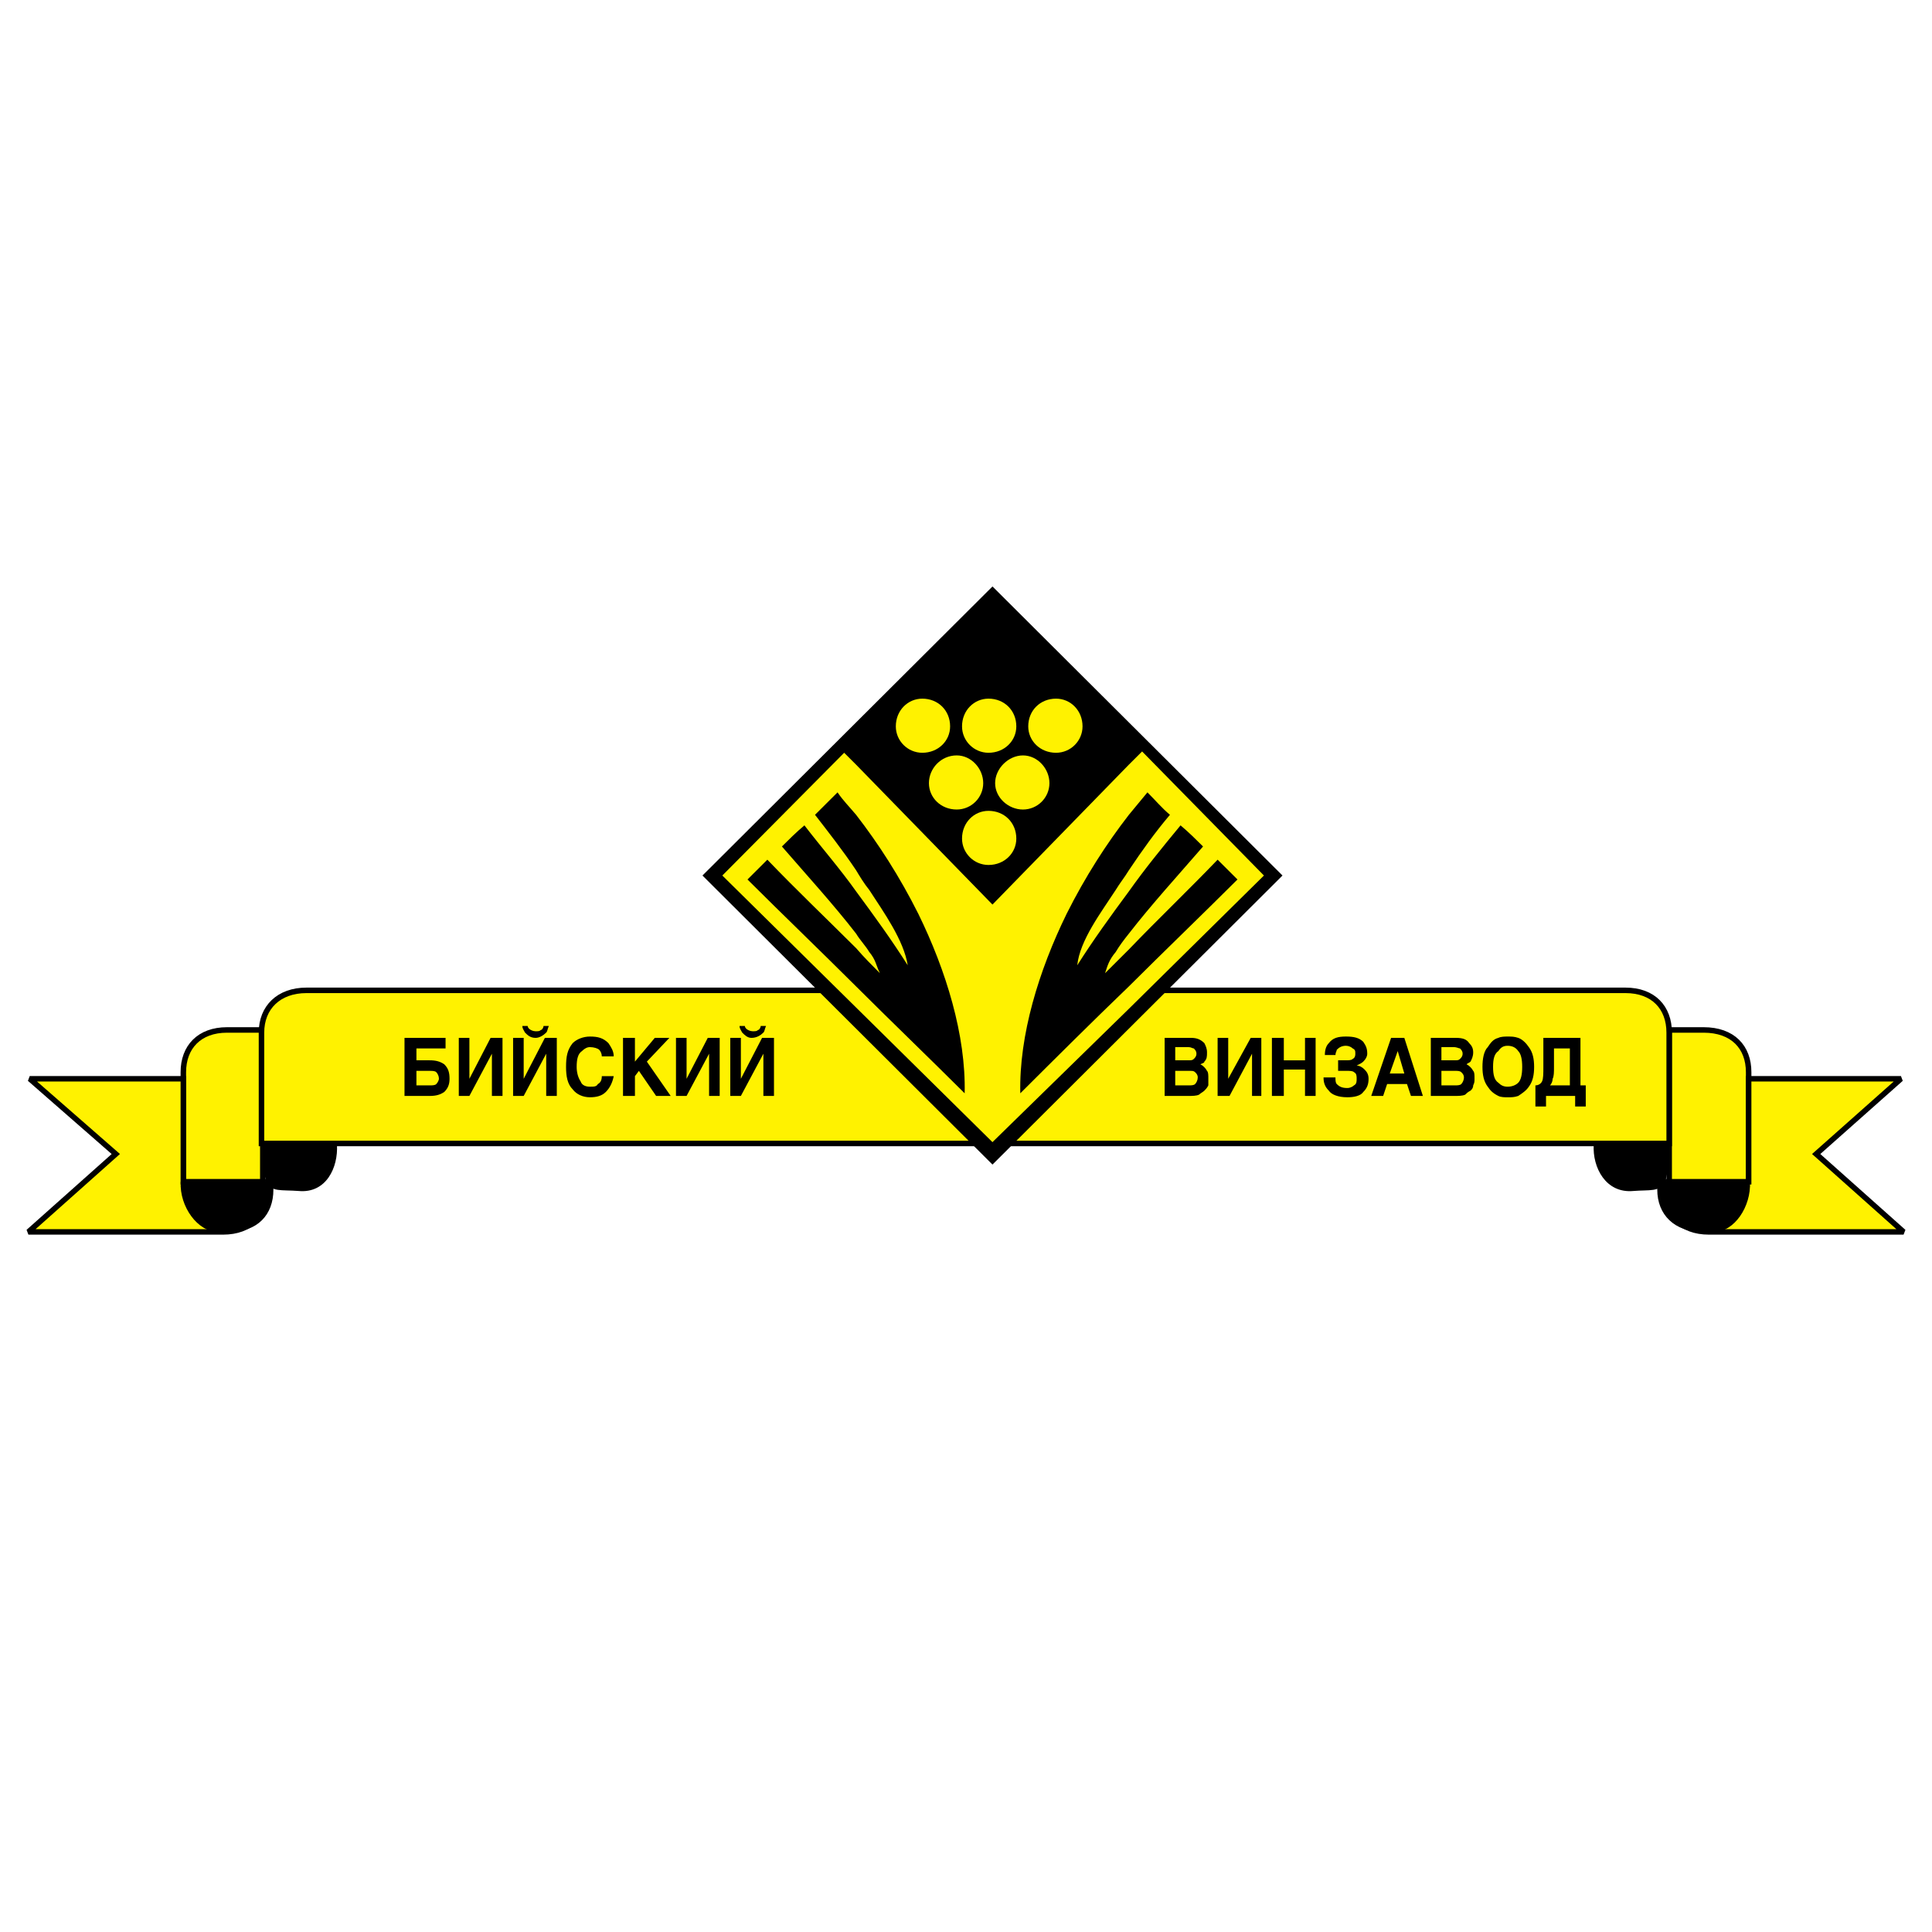 <?xml version="1.0" encoding="utf-8"?>
<!-- Generator: Adobe Illustrator 13.0.0, SVG Export Plug-In . SVG Version: 6.00 Build 14948)  -->
<!DOCTYPE svg PUBLIC "-//W3C//DTD SVG 1.0//EN" "http://www.w3.org/TR/2001/REC-SVG-20010904/DTD/svg10.dtd">
<svg version="1.0" id="Layer_1" xmlns="http://www.w3.org/2000/svg" xmlns:xlink="http://www.w3.org/1999/xlink" x="0px" y="0px"
	 width="192.756px" height="192.756px" viewBox="0 0 192.756 192.756" enable-background="new 0 0 192.756 192.756"
	 xml:space="preserve">
<g>
	<polygon fill-rule="evenodd" clip-rule="evenodd" fill="#FFFFFF" points="0,0 192.756,0 192.756,192.756 0,192.756 0,0 	"/>
	
		<path fill-rule="evenodd" clip-rule="evenodd" fill="#FFF200" stroke="#000000" stroke-width="0.548" stroke-miterlimit="2.613" d="
		M22.653,102.758h3.567v15.275h-7.928v-11.061C18.293,104.471,19.878,102.758,22.653,102.758L22.653,102.758z"/>
	
		<path fill-rule="evenodd" clip-rule="evenodd" fill="#FFF200" stroke="#000000" stroke-width="0.548" stroke-miterlimit="2.613" d="
		M169.971,102.758h-3.436v15.275h7.928v-11.061C174.463,104.471,172.878,102.758,169.971,102.758L169.971,102.758z"/>
	
		<path fill-rule="evenodd" clip-rule="evenodd" fill="#FFF200" stroke="#000000" stroke-width="0.548" stroke-miterlimit="2.613" d="
		M22.257,122.906H2.834l8.72-7.77l-8.588-7.506h15.326v10.271h8.324v0.791C26.617,121.195,25.031,122.906,22.257,122.906
		L22.257,122.906z"/>
	
		<path fill-rule="evenodd" clip-rule="evenodd" fill="#FFF200" stroke="#000000" stroke-width="0.548" stroke-miterlimit="2.613" d="
		M170.499,122.906h19.422l-8.72-7.77l8.456-7.506h-15.194v10.271h-8.324v0.791C166.139,121.195,167.725,122.906,170.499,122.906
		L170.499,122.906z"/>
	
		<path fill-rule="evenodd" clip-rule="evenodd" fill="#FFF200" stroke="#000000" stroke-width="0.548" stroke-miterlimit="2.613" d="
		M26.088,114.084v-11.062c0-2.502,1.718-4.215,4.492-4.215h131.594c2.775,0,4.36,1.713,4.36,4.215v11.062H26.088L26.088,114.084z"/>
	<polygon fill-rule="evenodd" clip-rule="evenodd" points="70.085,87.351 99.021,58.511 127.955,87.351 99.021,116.189 
		70.085,87.351 	"/>
	<path fill-rule="evenodd" clip-rule="evenodd" fill="#FFF200" d="M92.019,69.705c1.585,0,2.774,1.185,2.774,2.765
		c0,1.449-1.189,2.634-2.774,2.634c-1.454,0-2.643-1.186-2.643-2.634C89.375,70.89,90.564,69.705,92.019,69.705L92.019,69.705z
		 M98.624,80.898c1.585,0,2.774,1.186,2.774,2.766c0,1.449-1.189,2.634-2.774,2.634c-1.454,0-2.642-1.185-2.642-2.634
		C95.982,82.083,97.17,80.898,98.624,80.898L98.624,80.898z M95.453,75.367c1.453,0,2.643,1.317,2.643,2.766
		c0,1.448-1.189,2.633-2.643,2.633c-1.585,0-2.774-1.185-2.774-2.633C92.679,76.684,93.868,75.367,95.453,75.367L95.453,75.367z
		 M98.624,69.705c1.585,0,2.774,1.185,2.774,2.765c0,1.449-1.189,2.634-2.774,2.634c-1.454,0-2.642-1.186-2.642-2.634
		C95.982,70.89,97.17,69.705,98.624,69.705L98.624,69.705z M105.362,69.705c1.453,0,2.643,1.185,2.643,2.765
		c0,1.449-1.189,2.634-2.643,2.634c-1.586,0-2.774-1.186-2.774-2.634C102.588,70.89,103.776,69.705,105.362,69.705l-3.303,5.663
		c1.453,0,2.643,1.317,2.643,2.766c0,1.448-1.189,2.633-2.643,2.633c-1.454,0-2.775-1.185-2.775-2.633
		c0-1.449,1.321-2.766,2.775-2.766L105.362,69.705L105.362,69.705z"/>
	<path fill-rule="evenodd" clip-rule="evenodd" d="M169.839,122.906h1.188c1.982,0,3.699-2.502,3.567-5.004h-9.248v0.791
		C165.347,121.195,167.063,122.906,169.839,122.906L169.839,122.906z"/>
	<path fill-rule="evenodd" clip-rule="evenodd" d="M162.968,118.824c1.586-0.131,2.643,0.131,3.171-0.922
		c0.265-0.791,0.396-2.502,0.265-3.688h-7.399C158.872,116.453,160.193,119.088,162.968,118.824L162.968,118.824z"/>
	<path fill-rule="evenodd" clip-rule="evenodd" d="M22.917,122.906h-1.189c-1.982,0-3.832-2.502-3.7-5.004h9.249v0.791
		C27.277,121.195,25.692,122.906,22.917,122.906L22.917,122.906z"/>
	<path fill-rule="evenodd" clip-rule="evenodd" d="M29.788,118.824c-1.718-0.131-2.775,0.131-3.171-0.922
		c-0.396-0.791-0.396-2.502-0.265-3.688h7.267C33.751,116.453,32.562,119.088,29.788,118.824L29.788,118.824z"/>
	<path fill-rule="evenodd" clip-rule="evenodd" d="M116.196,103.549h2.114h0.528c0.528,0,0.925,0.131,1.321,0.525
		c0.132,0.264,0.264,0.527,0.264,0.922c0,0.396,0,0.658-0.264,0.922c0,0.133-0.132,0.133-0.396,0.264
		c0.265,0.133,0.528,0.395,0.66,0.658c0.133,0.133,0.133,0.396,0.133,0.791c0,0.264,0,0.395,0,0.658
		c-0.133,0.264-0.265,0.395-0.396,0.527c-0.132,0.131-0.396,0.262-0.528,0.395c-0.265,0.131-0.661,0.131-1.189,0.131h-0.132h-2.114
		V103.549L116.196,103.549z M155.569,108.289h1.057v-3.688h-1.057h-0.528v1.844c0,0.527,0,0.922-0.133,1.186
		c0,0.264-0.132,0.525-0.264,0.658H155.569L155.569,108.289z M155.569,103.549h2.114v4.74h0.528v2.107h-1.058v-1.055h-1.585h-1.321
		v1.055h-1.058v-2.107c0.265,0,0.529-0.133,0.661-0.395c0.132-0.264,0.132-0.791,0.132-1.449v-2.896H155.569L155.569,103.549z
		 M150.416,108.42c0.396,0,0.793-0.131,1.058-0.395c0.264-0.264,0.396-0.789,0.396-1.58s-0.132-1.316-0.396-1.58
		c-0.265-0.395-0.661-0.527-1.058-0.527s-0.66,0.133-0.925,0.527c-0.396,0.264-0.528,0.789-0.528,1.58s0.132,1.316,0.528,1.58
		C149.756,108.289,150.02,108.42,150.416,108.42L150.416,108.42z M150.416,103.416c0.396,0,0.661,0,1.058,0.133
		c0.396,0.131,0.793,0.525,1.057,0.922c0.396,0.525,0.528,1.184,0.528,1.975s-0.132,1.449-0.528,1.975
		c-0.264,0.396-0.661,0.658-1.057,0.922c-0.396,0.133-0.661,0.133-1.058,0.133c-0.264,0-0.66,0-0.925-0.133
		c-0.528-0.264-0.792-0.525-1.057-0.922c-0.396-0.525-0.528-1.184-0.528-1.975s0.132-1.58,0.528-1.975
		c0.265-0.396,0.528-0.791,1.057-0.922C149.756,103.416,150.152,103.416,150.416,103.416L150.416,103.416z M144.867,108.289h0.265
		c0.264,0,0.528,0,0.66-0.133c0.132-0.131,0.265-0.395,0.265-0.658c0-0.262-0.133-0.395-0.265-0.525
		c-0.132-0.133-0.396-0.133-0.528-0.133h-0.396h-1.057v1.449H144.867L144.867,108.289z M144.867,105.787h0.265
		c0.264,0,0.396,0,0.528-0.133c0.132-0.131,0.264-0.262,0.264-0.525s-0.132-0.396-0.264-0.527c-0.133,0-0.265-0.131-0.661-0.131
		h-0.132h-1.057v1.316H144.867L144.867,105.787z M144.867,103.549h0.396c0.66,0,1.057,0.131,1.321,0.525
		c0.264,0.264,0.396,0.527,0.396,0.922c0,0.396-0.133,0.658-0.265,0.922c-0.132,0.133-0.265,0.133-0.396,0.264
		c0.265,0.133,0.528,0.395,0.661,0.658c0.132,0.133,0.132,0.396,0.132,0.791c0,0.264,0,0.395-0.132,0.658
		c0,0.264-0.133,0.395-0.265,0.527c-0.265,0.131-0.396,0.262-0.528,0.395c-0.265,0.131-0.661,0.131-1.189,0.131h-0.132h-2.114
		v-5.793H144.867L144.867,103.549z M139.45,107.104h0.66l-0.66-2.238l-0.793,2.238H139.45L139.45,107.104z M139.45,103.549h0.66
		l1.851,5.793h-1.189l-0.396-1.186h-0.925h-1.057l-0.396,1.186h-1.189l1.981-5.793H139.45L139.45,103.549z M118.311,104.471h-1.058
		v1.316h1.058h0.264c0.265,0,0.396,0,0.529-0.133c0.132-0.131,0.264-0.262,0.264-0.525s-0.132-0.396-0.264-0.527
		c-0.133,0-0.265-0.131-0.529-0.131H118.311L118.311,104.471z M118.311,106.84h-1.058v1.449h1.058h0.264
		c0.265,0,0.529,0,0.661-0.133c0.132-0.131,0.264-0.395,0.264-0.658c0-0.262-0.132-0.395-0.264-0.525
		c-0.132-0.133-0.265-0.133-0.529-0.133H118.311L118.311,106.84z M122.538,107.631l2.246-4.082h1.058v5.793h-0.926v-4.213
		l-2.245,4.213h-1.189v-5.793h1.057V107.631L122.538,107.631z M128.088,106.709v2.633h-1.189v-5.793h1.189v2.238h2.113v-2.238h1.058
		v5.793h-1.058v-2.633H128.088L128.088,106.709z M135.354,106.314c0.264,0,0.528,0.131,0.792,0.395
		c0.265,0.264,0.396,0.527,0.396,0.922c0,0.525-0.132,0.922-0.528,1.316c-0.264,0.395-0.925,0.527-1.585,0.527
		c-0.925,0-1.586-0.264-1.851-0.658c-0.396-0.396-0.528-0.791-0.528-1.318h1.189c0,0.264,0,0.527,0.132,0.658
		c0.265,0.264,0.528,0.396,1.058,0.396c0.264,0,0.528-0.133,0.66-0.264c0.265-0.133,0.265-0.395,0.265-0.658s0-0.527-0.265-0.658
		c-0.132-0.133-0.396-0.133-0.793-0.133h-0.792v-1.053h0.792c0.265,0,0.529,0,0.661-0.133c0.264-0.131,0.264-0.395,0.264-0.525
		c0-0.264,0-0.396-0.264-0.527c-0.132-0.131-0.396-0.264-0.661-0.264c-0.396,0-0.66,0.133-0.925,0.395
		c0,0.133-0.132,0.264-0.132,0.527h-1.057c0-0.527,0.132-0.922,0.396-1.186c0.397-0.525,0.926-0.658,1.718-0.658
		c0.793,0,1.321,0.133,1.718,0.527c0.265,0.395,0.396,0.658,0.396,1.186c0,0.264-0.132,0.525-0.396,0.789
		C135.883,106.051,135.618,106.182,135.354,106.314L135.354,106.314z"/>
	<path fill-rule="evenodd" clip-rule="evenodd" d="M41.547,105.787h1.057h0.264c0.661,0,1.057,0.131,1.453,0.395
		c0.396,0.395,0.529,0.791,0.529,1.449c0,0.525-0.132,0.922-0.529,1.316c-0.396,0.264-0.792,0.395-1.453,0.395h-0.264h-2.246v-5.793
		h2.246h1.85v1.053h-1.85h-1.057V105.787L41.547,105.787z M42.604,106.84h-1.057v1.449h1.057h0.264c0.264,0,0.529,0,0.661-0.133
		c0.132-0.131,0.264-0.395,0.264-0.525c0-0.264-0.132-0.527-0.264-0.658c-0.132-0.133-0.396-0.133-0.661-0.133H42.604L42.604,106.84
		z M46.832,107.631l2.114-4.082h1.189v5.793h-1.057v-4.213l-2.246,4.213h-1.057v-5.793h1.057V107.631L46.832,107.631z
		 M52.249,107.631l2.114-4.082h1.189v5.793h-1.057v-4.213l-2.246,4.213h-1.057v-5.793h1.057V107.631L52.249,107.631z
		 M54.759,102.363c-0.132,0.264-0.132,0.525-0.264,0.658c-0.264,0.264-0.661,0.527-1.057,0.527c-0.528,0-0.792-0.264-1.057-0.527
		c-0.132-0.264-0.265-0.395-0.265-0.658h0.529c0,0.131,0.132,0.264,0.132,0.264c0.132,0.131,0.396,0.262,0.661,0.262
		c0.265,0,0.396,0,0.529-0.131c0.132,0,0.264-0.264,0.264-0.395H54.759L54.759,102.363z M60.044,105.393
		c0-0.264-0.132-0.527-0.265-0.66c-0.132-0.131-0.528-0.262-0.924-0.262c-0.265,0-0.529,0.131-0.793,0.395
		c-0.396,0.264-0.528,0.789-0.528,1.58c0,0.527,0.132,1.053,0.396,1.449c0.132,0.395,0.528,0.525,0.925,0.525
		c0.396,0,0.66,0,0.792-0.264c0.264-0.131,0.396-0.395,0.396-0.789h1.189c-0.132,0.658-0.396,1.186-0.793,1.58
		c-0.396,0.395-0.925,0.527-1.585,0.527c-0.661,0-1.321-0.264-1.718-0.791c-0.529-0.527-0.661-1.316-0.661-2.238
		c0-1.053,0.132-1.713,0.661-2.371c0.396-0.395,1.057-0.658,1.718-0.658c0.792,0,1.321,0.133,1.85,0.658
		c0.264,0.396,0.528,0.791,0.528,1.318H60.044L60.044,105.393z M63.347,109.342h-1.189v-5.793h1.189v2.369l1.982-2.369h1.454
		l-2.246,2.369l2.378,3.424h-1.453l-1.718-2.502l-0.396,0.527V109.342L63.347,109.342z M68.5,107.631l2.114-4.082h1.189v5.793
		h-1.057v-4.213l-2.246,4.213h-1.057v-5.793H68.5V107.631L68.5,107.631z M73.917,107.631l2.114-4.082h1.189v5.793h-1.057v-4.213
		l-2.246,4.213H72.86v-5.793h1.057V107.631L73.917,107.631z M76.428,102.363c-0.132,0.264-0.132,0.525-0.265,0.658
		c-0.264,0.264-0.66,0.527-1.189,0.527c-0.396,0-0.661-0.264-0.925-0.527c-0.132-0.264-0.264-0.395-0.264-0.658h0.528
		c0,0.131,0.132,0.264,0.132,0.264c0.132,0.131,0.396,0.262,0.661,0.262s0.396,0,0.528-0.131c0.132,0,0.264-0.264,0.264-0.395
		H76.428L76.428,102.363z"/>
	<path fill-rule="evenodd" clip-rule="evenodd" fill="#FFF200" d="M72.067,87.351l12.155-12.247l1.189,1.185l13.608,13.959
		l13.608-13.959l1.321-1.317l12.155,12.379l-13.477,13.299l-13.608,13.301L85.412,100.52L72.067,87.351L72.067,87.351z
		 M112.629,81.293c-2.246,2.897-4.36,6.189-6.21,9.876c-2.774,5.663-4.756,12.116-4.624,17.909
		c3.567-3.555,7.135-7.109,10.834-10.666c3.567-3.555,7.267-7.111,10.834-10.666c-0.66-0.659-1.321-1.317-1.981-1.976
		c-2.907,3.029-5.945,5.926-8.853,8.955c-0.793,0.79-1.585,1.58-2.378,2.371c0.264-0.791,0.396-1.317,1.057-2.107
		c0.396-0.659,0.793-1.185,1.321-1.844c2.246-2.896,4.889-5.793,7.399-8.691c-0.661-0.658-1.454-1.448-2.246-2.107
		c-1.851,2.239-3.567,4.346-5.153,6.584c-1.85,2.501-3.567,4.872-5.152,7.374c0.264-2.502,2.378-5.268,3.831-7.506
		c0.396-0.658,0.925-1.317,1.321-1.975c1.321-1.976,2.643-3.819,4.096-5.531c-0.793-0.659-1.453-1.449-2.246-2.239
		C113.818,79.844,113.289,80.503,112.629,81.293L112.629,81.293z M85.412,81.293c-0.661-0.791-1.321-1.449-1.85-2.239
		c-0.793,0.79-1.585,1.58-2.247,2.239c1.321,1.712,2.775,3.555,4.096,5.531c0.396,0.658,0.792,1.317,1.321,1.975
		c1.453,2.238,3.435,5.004,3.831,7.506c-1.585-2.502-3.303-4.873-5.152-7.374c-1.585-2.239-3.435-4.346-5.153-6.584
		c-0.793,0.659-1.585,1.449-2.246,2.107c2.51,2.897,5.153,5.794,7.399,8.691c0.396,0.659,0.925,1.185,1.321,1.844
		c0.661,0.791,0.661,1.317,1.057,2.107c-0.792-0.791-1.585-1.581-2.378-2.502c-2.907-2.897-5.946-5.794-8.853-8.823
		c-0.661,0.659-1.321,1.317-1.981,1.976c3.567,3.555,7.267,7.111,10.834,10.666c3.567,3.557,7.267,7.111,10.833,10.666
		c0.132-5.793-1.849-12.246-4.624-17.909C89.772,87.482,87.658,84.19,85.412,81.293L85.412,81.293z"/>
</g>
</svg>
